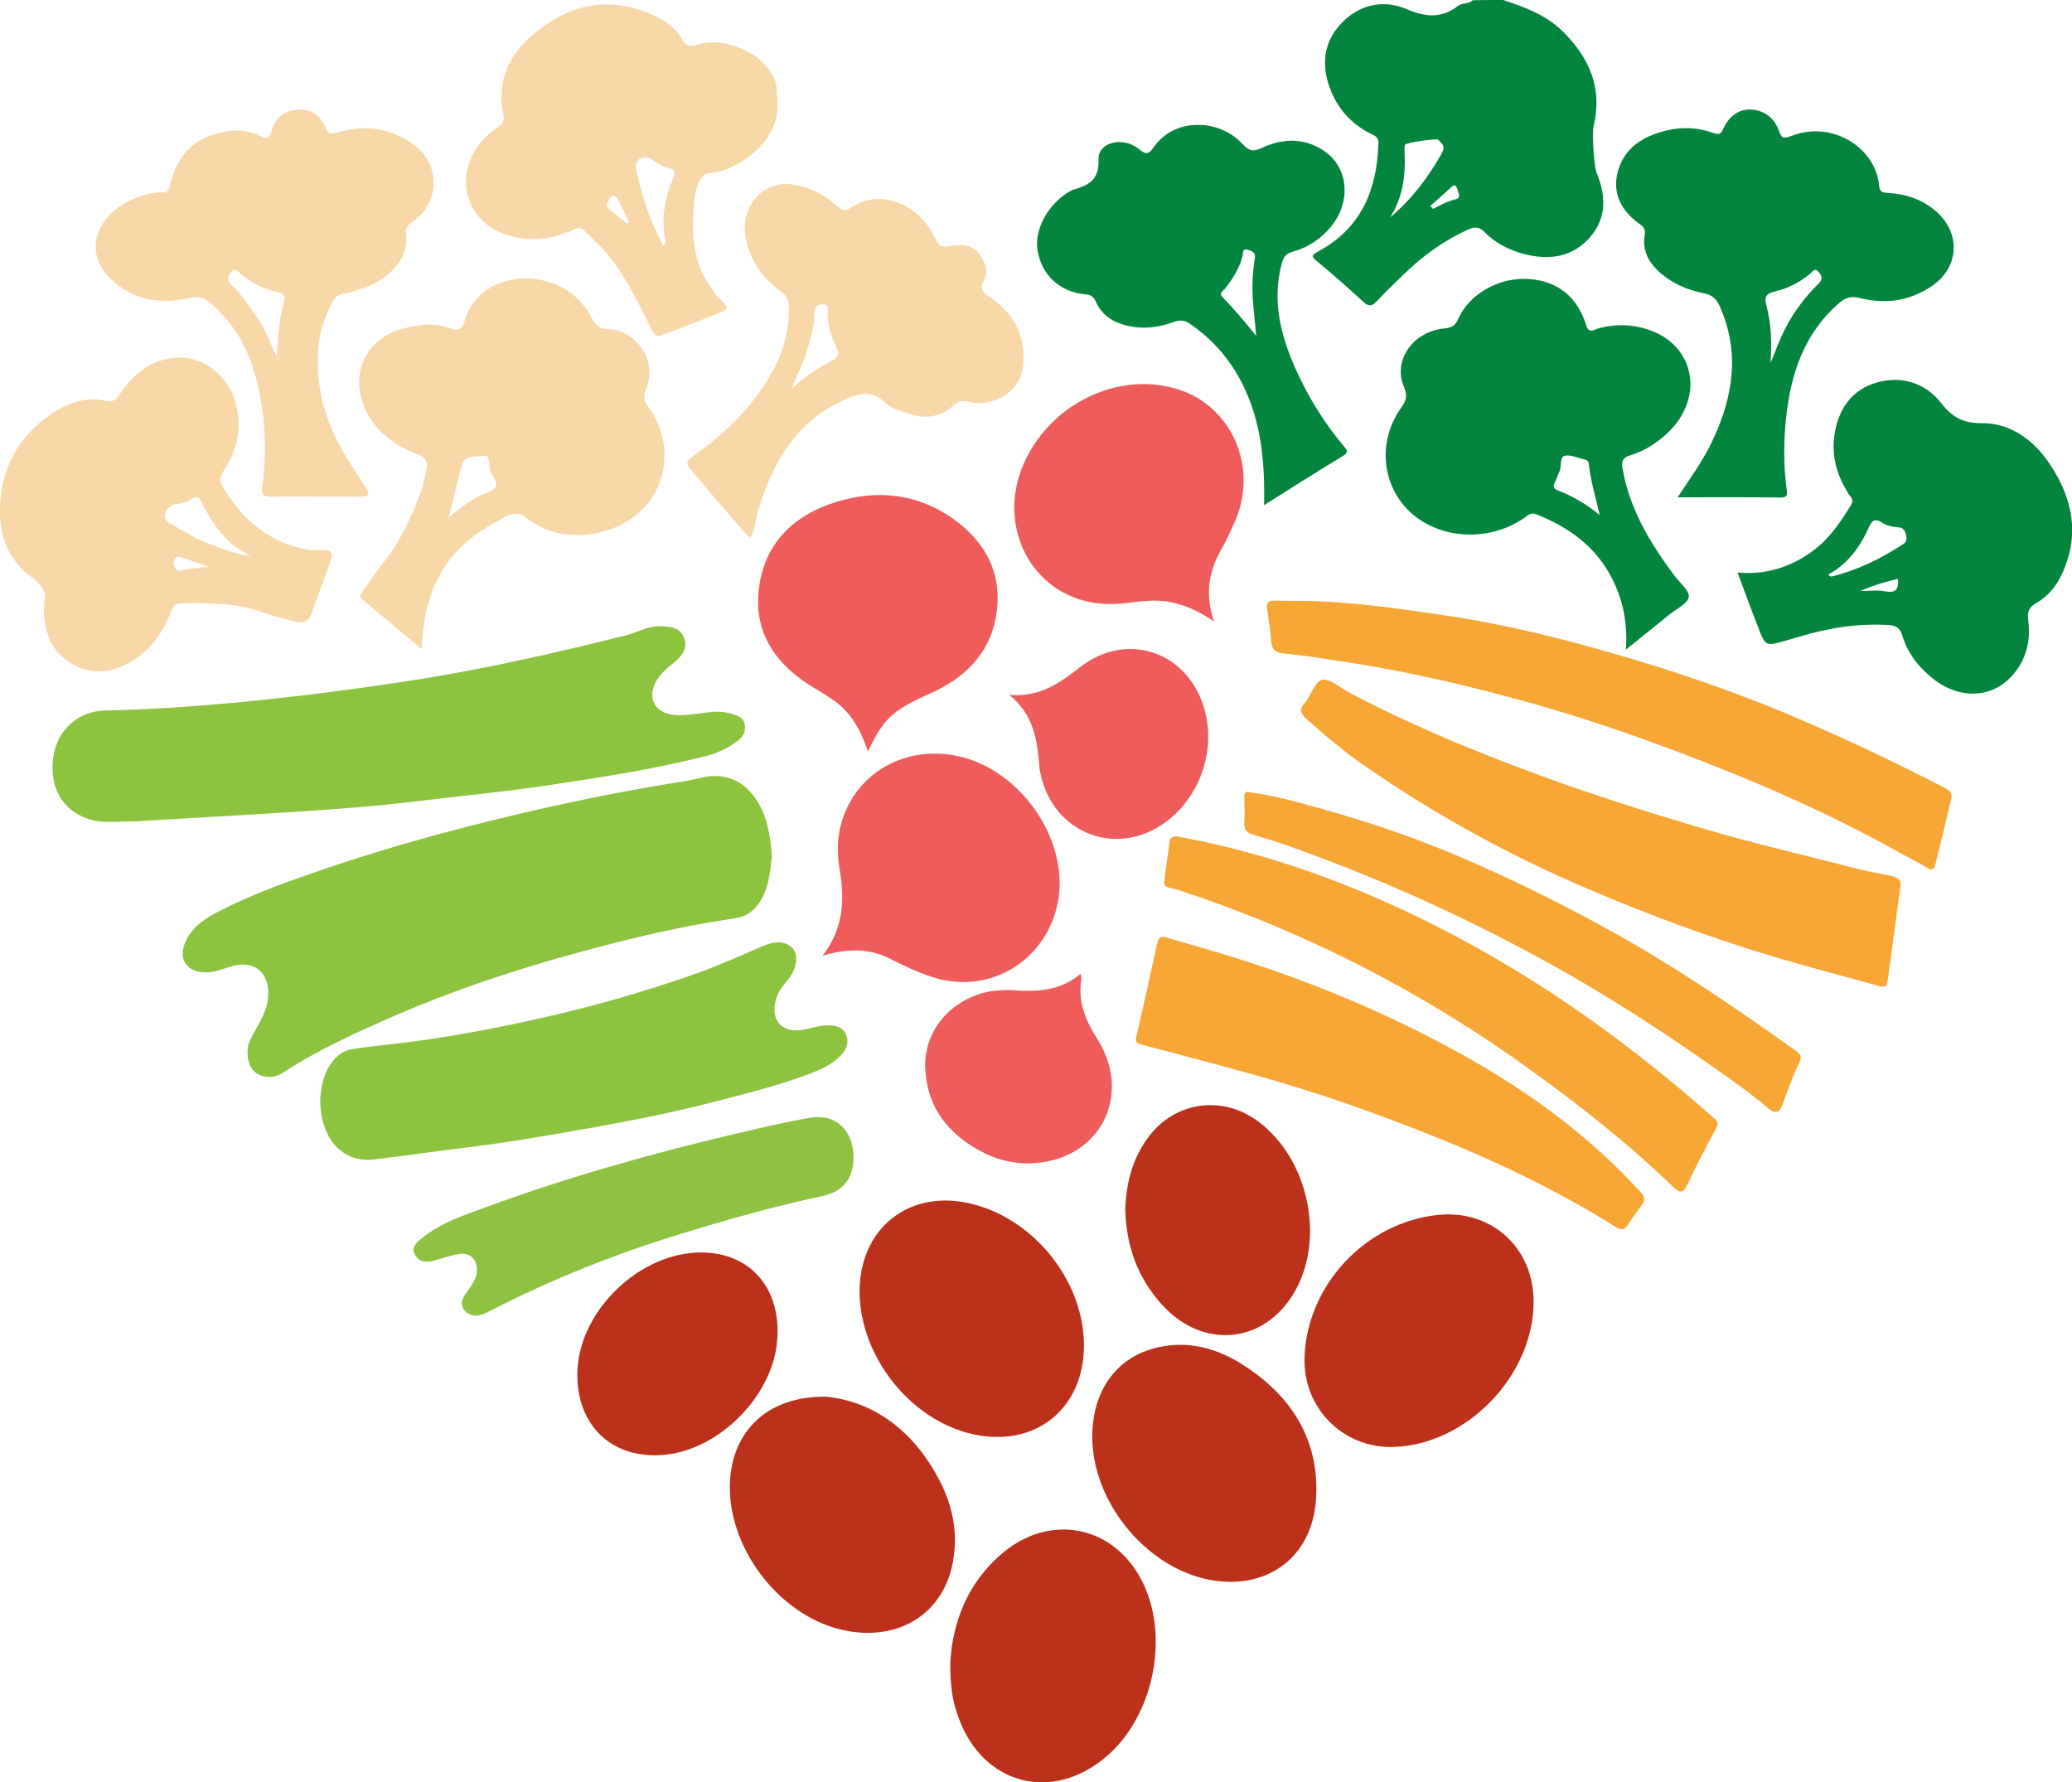 <svg xmlns="http://www.w3.org/2000/svg" viewBox="0 0 922.5 793.5"><style>.st0{fill:#03853e}.st1{fill:#8cc33f}.st2{fill:#f8d7a8}.st3{fill:#f8a635}.st4{fill:#f7a736}.st5{fill:#ee5d5c}.st6{fill:#bc311c}.st7{fill:#8dc340}</style><path class="st0" d="M669.2 0c9.8 3.2 19.3 6.7 26.8 14.2 11.7 11.7 17.6 25.2 13.5 42-.8 3.1.2 18.1 1.4 20.9 4.1 9.9 4.5 19.6-2.7 28.2-7.9 9.3-18.4 10.7-29.6 7.8-6.7-1.7-12.9-4.9-17.8-9.9-2.3-2.3-4.3-2.3-6.9-1.1-11.1 5-20.8 12-29.4 20.5-3.8 3.7-7.7 7.4-11.3 11.3-2.1 2.3-3.6 2.9-6.2.5-6.8-6.3-13.8-12.4-20.9-18.3-2.7-2.2-1.6-2.8.7-4.1 19.2-10.3 26.3-27.4 26.9-48.2.1-2.8-1.6-3.4-3.5-4.3-8.9-4.5-15-11.5-18.3-20.8-3.6-10.1-2.5-19.8 4.9-27.9C604.9 2 615.7-.4 626.1 4c8.7 3.7 15.6 4.3 23.1-1.4 1.8-1.4 4.7-.7 6.5-2.5 4.6-.1 9.1-.1 13.5-.1zm-50.3 96.8c9.7-8.1 17-17.9 23.1-28.7 1.7-3.1-.1-4.3-1.7-5.9-.7-.7-14.3 1.3-14.7 2.2-.3.7-.3 1.7-.3 2.5.6 10.5-.5 20.7-6.4 29.9zm17.9-5.1c.4.4.8.9 1.2 1.3 3.3-1.7 6.6-3.5 10.2-4.3 1.3-.3 1.6-1.2 1.3-2.3-.4-1.3-.6-2.9-1.5-3.7-.8-.7-1.7.6-2.5 1.2l-8.7 7.8z"/><path class="st1" d="M343.6 381.6c-.8 6.9-1.3 14.7-6.2 21.2-2.5 3.4-5.9 5.4-9.9 6-18 2.6-35.8 6.4-53.5 10.9-33.6 8.5-66.7 18.8-98.5 32.6-17 7.4-33.8 15-49.4 25.2-4.2 2.8-9.6 2.5-12.9-.5-3-2.7-4-9.4-1.8-14 2.8-6 7.1-11.3 7.9-18.3 1.4-11.3-6-17.9-16.9-14.3-3.3 1.1-6.5 2.3-10 2.5-9.4.4-13.7-6.2-9.4-14.5 3.2-6.3 8.9-9.9 14.9-12.9 15.5-7.9 31.8-13.6 48.2-19.2 27.3-9.2 55.1-16.9 83.2-23.5 22.7-5.4 45.6-10.1 68.6-13.9 4.4-.7 8.9-1.3 13.2-2.4 14.3-3.7 23.5 3.3 28.7 15.3 2 4.7 3.8 14 3.8 19.8zM59.6 365.7c-8.4 0-14.3.9-20-1-12.1-4-17.9-14.5-15.8-28.2 1.8-11.5 11-20 23.2-20.2 18.6-.4 37.1-1.6 55.6-3.3 28.5-2.6 57-6.3 85.3-10.8 30.5-4.9 60.6-11.8 90.6-19.3 5.3-1.3 10.1-4.4 15.8-4.1 4.1.2 8.3.6 10.1 4.8 2.1 4.7-.6 8.2-4.1 11.2-3.2 2.6-6.4 5.1-8.4 8.9-3.8 7.4-.1 13.8 8.2 14.6 5.9.5 11.6-.9 17.4-1.4 3-.2 5.8.1 8.6 1 2.5.8 5 1.6 5.5 4.7.6 3.3-1.1 5.8-3.5 7.5-4.2 3.1-8.9 5.3-13.9 6.5-22.6 5.8-45.7 9.3-68.8 12.8-20.4 3.1-40.9 5-61.4 7.5-16.4 2-32.8 3.2-49.3 4.3-25.8 1.7-51.8 3.1-75.1 4.5z"/><path class="st0" d="M723.9 289.2c.8-11.8-1.3-22-6.1-31.5-7.2-14.3-19.2-22.9-33.7-28.7-2.6-1-3.8.4-5.5 1.6-13.9 9.6-32.9 9.9-46.6.7-16.2-11-19.9-33.1-8.3-49.6 2.2-3.1 3.2-5.2 1.4-9.4-5.1-11.9 4-24.8 18.1-26.1 3.3-.3 4.8-1.4 6-4.2 5-11.2 18.2-18.6 31.2-17.8 12.9.8 21.9 7.8 25.8 20.6 1.2 3.9 3.5 2 5.1 1.5 8.1-2.3 16-2 23.8.9 19.3 7.2 23.4 29.1 8.5 44.4-5 5.1-10.9 9-17.7 11.1-3.4 1-4.1 2.6-3.5 5.9 3.1 18 12.2 33 22.8 47.3 2.4 3.3 7 6.9 6.7 9.8-.4 3-5.6 5.4-8.8 8-5.9 4.8-12 9.8-19.2 15.5zm-11.7-59.9c-1.7-7.7-4-15-4.8-22.6-.1-1.1-.6-1.9-1.8-2.1-3-.6-6.2-2.3-8.9-1.7-2.4.5-1.3 4.5-2.3 6.8-.8 1.7-1.4 3.5-2.2 5.2-.7 1.5-.7 2.5 1.1 3.3 6.8 2.6 13.1 6.3 18.9 11.1z"/><path class="st2" d="M187.7 288.9c-9.4-7.9-17.8-14.9-26.2-21.9-1.8-1.5-.9-2.5.1-3.9 3.3-4.6 6.4-9.3 9.9-13.7 6.9-8.7 11.3-18.7 15.3-28.9 1.5-3.8 2.4-7.8 3.1-11.8.6-3.2-.3-5-3.9-6.4-11.6-4.4-20.9-11.6-24.9-24.1-4.3-13.7 3.2-27.6 17-31.5 7.5-2.1 15.1-3.5 22.7-.4 3.4 1.4 5.2-.4 6.1-3.5 3.9-13.5 16.9-19.7 29.6-18.7 11.6.9 21 6.5 26.7 17 1.8 3.4 3.7 5.5 7.8 5.5 11 0 22.2 13.1 16.7 26.4-1.4 3.3-1.2 5.2.7 7.8 15.3 20.6 6.6 50.1-22.1 56.4-11 2.4-22.4.8-31.8-6.6-5.4-4.3-9.7-.3-13.6 1.8-13.4 7-23.7 17.3-28.8 31.8-2.7 7.4-3.9 15.2-4.4 24.7zm11.9-58.4c4.1-3.4 8.1-6.5 12.6-9.1 2.6-1.5 6.4-2.1 8.1-4.2 2.1-2.7-1.8-5.4-2.2-8.4-.1-.3 0-.7-.1-1-.3-2.1 0-5.5-2.9-4.9-3.2.7-8.1-.4-9.3 3.7-2.4 7.8-3.7 15.9-6.2 23.9z"/><path class="st0" d="M746.9 221.4c6-9 11.7-16.9 15.8-25.8 9-19.3 12-38.9 3-59.2-1.5-3.3-3.4-5.1-7-5.8-7.7-1.5-14.7-4.6-20.5-10-4.5-4.3-6.9-9.3-6-15.6.3-2 .2-3.6-1.7-4.9-8.4-5.8-12.9-13.7-10.2-23.8 2.9-10.5 11.2-15.6 21.2-18.1 7.2-1.8 14.4-1.5 21.3 1 2.5.9 3.5.5 4.5-2 2.6-5.8 7.4-8.9 12.9-8.4 5.9.6 9.9 4.1 11.8 9.4 1.1 3.2 2.1 3.7 5.3 2.4 19.2-7.5 38.1 6 39.3 22.1.2 3 2 3.1 4.2 3.2 7.9.5 15.1 2.9 21.2 8.2 11.3 10 10.3 25.3-2.4 33.6-9.7 6.4-20.4 7.8-31.6 5-3.6-.9-6.1-.4-8.9 2-15.8 13.5-21.8 31.6-23.9 51.4-1.1 10.6-1.2 21.3.3 31.9.3 2.4.1 3.5-2.6 3.5-14.9-.2-29.9-.1-46-.1zm41.4-59.8c2.4-5.8 4.1-10.7 6.5-15.3 3.9-7.5 8.9-14.2 15-20.2 1.8-1.8 1.4-3 .1-4.8-1.9-2.5-2.9-.3-4 .6-4.6 3.8-9.8 6.5-15.5 7.8-4 .9-5 2.3-4 6.2 2.2 8.1 2.5 16.3 1.9 25.7z"/><path class="st2" d="M140.4 221.1c-6.5 0-13.1-.2-19.6.1-3.7.1-4.4-1.5-4-4.7 2.3-17.9 1.3-35.6-4.2-52.9-3.8-11.8-10.5-21.8-20.2-29.7-3-2.4-6-1.7-9.2-1-12.4 2.6-23.9.5-33.4-8.3-14.1-13-5.5-29.5 8.7-35.6 4.3-1.9 8.9-3.6 13.9-3.3 2.2.2 2.7-1 3.2-3 3.8-15.2 12.2-22.8 27.6-24.5 4.3-.5 8.9.6 13 2.5 2.5 1.2 3.9.8 4.5-1.8 1.5-6.3 5.8-9.7 11.9-10.1 5.9-.4 10.3 2.8 12.4 8.2 1.2 3 2.6 2.7 5.1 2 12-3.5 23.3-2.3 33.7 5.1 12.1 8.5 12.4 25.4.5 34.2-2 1.5-4 2.6-3.6 5.6 1.7 13-9.5 20.7-18.4 24.2-.8.3-1.7.3-2.4.7-3.7 2.1-9.4.9-11.5 4.9-3.5 6.6-6.1 13.7-6.7 21.2-1.6 19.8 4.7 37.5 15.7 53.7 2 3 3.9 6 5.8 9.1 1.4 2.3.9 3.4-2 3.4h-20.8zm-17-62.1c.2-8.4.8-16.8 3.1-24.9.7-2.4-.2-3.5-2.5-4-6.3-1.2-11.9-4-16.8-8.1-1.2-1-2.6-3.4-4.6-.7-1.4 2-1.4 3.8.4 5.5 4.7 4.3 8 9.7 11.7 14.8 3.9 5.3 5.5 11.6 8.7 17.4z"/><path class="st0" d="M773.6 254.9c12.9 1.1 23.9-2.5 33.6-9.7 7.3-5.4 12.3-12.8 17-20.5 1.4-2.4-.4-3.5-1.3-5-5.9-9.3-8.1-19.3-5.4-30 2.7-10.5 9.3-17.6 20.1-19.9 10.7-2.3 20.3 1.5 26.7 9.7 5.1 6.5 9.8 8.9 18.2 8.9 12.9 0 23 7.6 30.1 18.2 10.2 15.2 13.5 31.4 5.5 48.8-2.5 5.4-6.2 10.1-11.4 13-3.3 1.9-4.2 3.8-3.7 7.7 1.3 9.4-1 18.2-7.7 25.3-9.6 10.1-24.5 9.8-36.2-.5-5.7-4.9-10.1-10.8-12.2-18.1-.9-3.2-2.8-4.3-5.8-4.5-13.7-.9-27.1 1.2-40.1 5.2-2 .6-4 1.1-5.9 1.7-9.1 2.6-9.1 2.6-12.5-6.4-3-7.6-5.8-15.3-9-23.9zm40.3.9c.6.4 1.1 1 1.4.9 11.6-2.8 22.2-8 32.1-14.5 1.7-1.1 1.5-2.4 1.2-4-.4-1.7-1-3.2-3.2-3.4-2.6-.2-5.2-.6-7.4-2.1-3.2-2.1-4.6-1-6 2.2-3.9 8.6-9.2 16.2-18.1 20.9zm14.4 7.3c4.2 0 7.5-.5 10.6.1 4.8 1 6.6-.4 6.1-5.5-5.5 1.3-10.7 2.8-16.7 5.4z"/><path class="st1" d="M142.6 490.2c.1-12.1 5.9-21.8 14.2-23.1 5.4-.9 10.9-1.5 16.3-2.1 22-2.4 43.8-6.4 65.4-11.2 24-5.3 47.6-12 70.7-20.1 10.3-3.6 20.4-8.2 30.4-12.5 5.5-2.4 10.3-2.3 13.3 1 2.6 2.9 1.9 8.8-1.6 13.3-2.2 2.8-4.6 5.5-5.7 9-3 9.5 2.6 15.9 12.3 13.9 3.9-.8 7.6-2.1 11.6-1.9 3 .1 5.7 1 7 3.6 1.4 2.9.9 6.1-1.2 8.7-3.4 4.1-7.9 6.5-12.7 8.4-14.2 5.6-29 9.3-43.8 13.1-17.6 4.6-35.5 8.2-53.3 11.4-20.1 3.6-40.2 7.1-60.5 9.5-13 1.6-25.9 3.5-38.8 5-13 1.4-22.4-8.1-23.5-23.5-.1-.8-.1-1.7-.1-2.5z"/><path class="st2" d="M19.6 268.4c1.6-5.1-1.5-8.4-6.2-12C2.3 248-1 235.7.2 222.6c1.4-16 9-29 22.4-38.1 7.3-5 15.5-8.2 24.6-6 3.8.9 5.2-1.7 6.8-4 6.3-9.1 14.6-15.1 26-15.3 10.7-.2 21 8.1 24.3 18.3 3.9 11.9 1.7 22.6-5.1 32.7-1.4 2.1-1.5 4-.2 6.2 8.3 14.3 19.7 24.3 36.2 28 2.9.7 5.8.6 8.7.5 3.9-.1 4.4 1.9 3.3 4.9-2.8 7.9-5.9 15.6-8.6 23.5-1.5 4.3-4.5 4.1-7.8 3.3-5.3-1.4-10.6-2.8-15.7-4.6-11.3-3.8-22.9-3.5-34.6-3.4-3.3 0-3.8 2.5-4.7 4.6-3.5 8.4-8.2 15.6-16.2 20.6-8.3 5.3-17.1 6.9-25.7 2.7-9.7-4.7-14.2-13.4-14.3-24.3v-3.8zm92-20.9c-3.2-1.9-6.6-3.4-9.3-6.1-5.2-5.1-9.3-10.9-12.3-17.4-1.2-2.7-2.4-3.5-5-1.7-2 1.4-4.4 1.8-6.8 2.2-2.7.4-4.2 2-4.7 4.7-.4 2.7 1.6 3.5 3.4 4.5 4.7 2.6 9.3 5.7 14.4 7.7 6.6 2.4 13.1 5.3 20.3 6.1zm-18.8 4.7c-3.5-1.2-7-2.3-10.5-3.5-1.4-.5-3-1.5-4.2-.2-1.1 1.2-.9 3-.2 4.3.9 1.7 2.8 1.3 4.1.9 3.5-.9 7.1-.5 10.8-1.5zM346.1 45.5c1.2 14.6-11.8 26.1-24.6 30.6-3 1.1-7.1.1-9 2.8-2.6 3.6-3.3 8.3-3.6 12.7-1 12.6-.4 25 7.3 36 1.3 1.8 2.4 3.7 4.1 5.3 4.3 4.3 4.4 4.5-1.1 6.8-7.9 3.3-15.9 6.1-23.8 9.3-2.9 1.2-4 .4-5.4-2.5-4.6-9.2-9-18.4-14.7-26.9-4.2-6.4-9.6-11.6-15-16.8-1.2-1.2-2.4-1.7-4.1-.9-10.8 5.1-21.8 6.3-33.3 1.6-11.8-4.8-18.2-17.6-14.3-30 2.2-7.2 6.8-12.6 12.9-16.8 2.1-1.4 3.2-3.1 2.7-5.6-3.2-14.2 2-26 12.3-35C252 2.5 269.9-2.3 289.8 6.3c5.7 2.4 10.9 5.8 14 11.4 2.1 3.9 5.1 2.7 8 1.9 10.2-3 28.5 3.3 33.3 16.4 1 3.1.8 6.2 1 9.5zm-50.7 64.2c.6-1.1.9-1.5.9-1.7-2.2-10.3-.3-20 3.7-29.5.8-1.9 0-3.2-1.7-3.5-3.1-.7-5.6-2.3-8.2-4.1-1.7-1.1-3.7-1.1-5.4-.1-1.5 1-1.9 2.8-1.5 4.6 2.6 11.8 6.2 23.1 12.2 34.3zm-16.3-10.2c.3-.2.7-.3 1-.5-1.4-3-2.8-6-4.3-8.9-.7-1.3-1.4-3.1-3.2-2.8-.8.2-1.4 1.7-2 2.7-1.2 1.9.3 2.8 1.5 3.7 2.2 2 4.6 3.9 7 5.8z"/><path class="st3" d="M846 395.1c-1.9 14.5-3.7 27.8-5.5 41-.3 2-.4 3.9-3.8 2.9-19.9-5.5-40-10.7-59.7-17-26-8.4-51.5-18.1-76.6-29.1-32.7-14.4-63.6-31.7-92.9-52-9.1-6.3-17.6-13.4-25.9-20.9-2.2-2-3.5-3.9-.8-6.9 2.9-3.3 4.4-9.4 7.7-10.4 3.1-.9 7.7 3.2 11.6 5.3 25.4 13.5 51.8 24.6 78.7 34.7 26.6 10 53.7 18.6 80.9 26.6 18.7 5.5 37.7 10 56.6 14.8 8.3 2.1 16.6 4.3 25 5.7 4.4.8 5.4 2.6 4.7 5.3z"/><path class="st0" d="M562.8 224.9c.3-14-.5-27.1-4.1-39.7-4.9-16.9-14.1-30.8-28.7-40.9-2.5-1.8-4.7-2-7.6-.9-7.6 2.8-15.5 3.4-23.3.8-4.8-1.6-8.8-4.6-11-9.5-.9-1.9-1.8-3.4-4.4-3.6-12.5-1-19.9-9.2-21.7-19.3-1.8-9.6 4.9-21.5 14.8-26.9.3-.2.6-.3 1-.4 6.7-2 11.7-4.2 11.3-13.6-.3-7.6 10.9-10.3 17.9-4.6 3.6 3 4.6 2.2 7-1.2 8.7-12.3 28.4-12.8 39.4-.8 3 3.3 5 3.1 8.5 1.5 9.3-4.3 18.8-4.5 27.5 1.3 11.3 7.6 12.3 23.3 2.7 34.4-4.5 5.2-10.1 8.8-16.7 10.6-2.6.7-3.8 2-4.6 4.7-4.9 17.9-.2 34.4 7.4 50.4 5.3 11.2 11.9 21.7 19.9 31.2 1.4 1.7 2.7 2.9-.2 4.6-11.6 7-22.9 14.2-35.1 21.9zm-3.5-75.4c-.7-8.7-2.1-17-1.6-25.5.2-3.1.5-6.1 1-9.2.4-2.7-1.6-3.1-3.3-3.6-2.4-.7-1.9 1.6-2.1 2.5-1.4 5.6-4.4 10.4-7.9 14.8-.8 1-2.9 2.1-1.1 3.8 5.2 5.3 10.1 11.2 15 17.2z"/><path class="st2" d="M334 239.6c-2.6-2.8-4.9-5.3-7.1-7.8-6.5-7.5-12.8-15.2-19.3-22.7-2.1-2.4-2.3-3.7.4-5.6 10.2-7.3 19.8-15.5 27.5-25.4 9.4-12.1 16.1-25.4 15.7-41.4-.1-3-.8-5-3.4-6.9-8.8-6.2-14.4-14.6-16-25.3-1.7-11.3 6.6-24.6 21.5-22.3 7.7 1.2 13.9 4.5 19.4 9.6 2 1.8 3.7 2.4 5.9.8 13.9-9.5 31.4-.8 37.7 13.5 1.4 3.2 2.6 4.2 6.4 3.5 8.6-1.5 12.3.5 15.3 6.9 1.3 2.8 1.6 5.7 0 8.4-1.8 3.1-.7 5.2 1.9 6.9 11.4 7.3 17 17.6 15.6 31.2-1.2 11.9-13.9 18.4-23.9 15.9-3-.7-4.8-.5-7.2 1.7-5.7 5.1-12.4 6.1-19.7 3.6-3.7-1.3-7.9-2.2-10.6-4.9-6.8-6.7-13.4-3.6-20.1-.4-20.6 10-30.3 28-36.6 48.8-1.1 3.8-1.2 7.8-3.4 11.9zm18.6-66.6c5.5-5.3 11.8-9.2 18.3-12.7 1.7-.9 3-2.4 1.9-4.7-2.7-5.6-4.8-11.3-4.2-17.7.1-1.3-.4-2.4-2-2.4-1.2-.1-2.4 0-3.2 1.2-.8 1.2-1 2.6-.9 4 0 5.7-2 11-3.5 16.4-1.6 5.5-4.7 10.3-6.4 15.9z"/><path class="st4" d="M578.3 267.5c21.9.1 43.5 3.3 65.1 6.5 21.1 3.1 41.8 7.8 62.3 13.4 29.7 8.1 59 17.6 87.5 29.4 24.7 10.3 48.9 21.7 72.7 34 2.6 1.3 3.3 2.6 2.8 5-2.3 9.7-4.6 19.3-7 28.9-1 4.2-3.5 1.7-5 .8-10.6-5.6-20.9-11.5-31.6-16.9-23.8-12.1-48.3-22.5-73.2-32-23.5-9-47.2-17.2-71.4-23.9-26.1-7.2-52.3-13.5-79.1-17.6-10-1.5-20-3.3-30.1-4.2-3.1-.3-5-1.5-5.3-5-.4-5.1-1.2-10.2-1.9-15.3-.3-2.2.8-3.2 2.9-3.2 3.7.1 7.5.1 11.3.1z"/><path class="st3" d="M518.6 417.2c8 2.3 16.1 4.6 24.1 7 38.6 11.6 75.7 26.9 110.8 46.7 28.5 16.1 54.6 35.4 76.8 59.7 2.1 2.2 2.3 3.8.5 6.1-2.1 2.7-4.1 5.5-5.9 8.4-1.7 2.6-3.1 2.7-5.8 1-26.1-16.4-53.8-29.5-82.4-40.9-24.9-9.9-50.3-18.9-76.2-26.1-17.3-4.8-34.6-9.4-52-14-2.6-.7-3.2-1.3-2.5-4 3.2-13.7 6.2-27.4 9.2-41.1.5-2 1-3.4 3.4-2.8z"/><path class="st4" d="M518.3 392.5c.9-6.6 1.7-12 2.4-17.5.3-2.4 1.5-3 3.9-2.5 42.9 7.8 83.1 23.1 121.6 43.3 42.6 22.3 81.1 50.3 117 82.1 1.6 1.4 1.9 2.3.9 4.3-4.4 8.3-8.9 16.6-12.8 25.1-2 4.4-3.6 3.8-6.5 1-20.4-19.7-42.7-37.2-65.8-53.7-34.5-24.7-71.3-45.4-110.4-61.9C554 406.5 539.1 401 524 396c-2.1-.7-6-.4-5.7-3.5z"/><path class="st5" d="M540.5 276.7c-9.9-6.8-19.4-10-29.9-9.2-3.8.3-7.5.8-11.2 1.2-35.7 3.4-56.8-30.3-44.1-61.1 11.2-27.2 42.1-42.9 69.4-34.2 23.8 7.6 35.5 34.6 25.3 58.3-1.8 4.2-3.8 8.4-6 12.5-5.7 9.7-7.7 20-3.5 32.5zM366.2 425.5c9.7-12.5 9.9-25.5 7.5-39.2-5.1-29.9 18.6-54.2 48.6-50.4 31.9 4.1 55.8 39.9 48 68.8-6.6 24.8-31.6 38.6-56.4 29.9-5.8-2-11.5-4.6-16.9-7.4-9.6-5.1-19.4-5.1-30.8-1.7zM386.4 334.5c-3-9.1-7.3-17-14.8-22.4-3.9-2.8-8.1-5.1-12.1-7.7-15.9-10.4-24.4-25-21.4-44 3-19.4 16-31.3 34.1-36.9 18.7-5.8 36.8-3.7 52.9 8 13.4 9.8 20.7 23.1 18.8 39.9-2 17.6-12.5 29.2-28.2 36.6-8.8 4.1-18.1 7.7-23.7 16.4-2.1 2.9-3.5 6.2-5.6 10.1z"/><path class="st6" d="M486.3 639.4c.1-20.6 11.1-35.8 29.9-39.7 13.2-2.8 25.7.6 37 7.8 21.9 13.9 34.5 33.8 32.7 60.2-1.8 26.5-23 41-49 35.3-27.8-6.3-50.7-35.1-50.6-63.6zM367.7 621.8c21.2 2.1 39.1 15.1 50.6 37.3 6.2 11.9 8.5 24.7 5.6 38-4.7 21.4-23.4 33-46.1 29.1-32.8-5.6-58.8-43.2-51.7-74.8 4.2-18.1 18.9-29.8 41.6-29.6zM682.8 579.7c-.1 32.9-30 63.6-62.5 64.5-22.4.6-40.2-17.4-39.5-39.8 1-32.2 27.2-60.2 59.4-63.5 23.9-2.5 42.7 14.7 42.6 38.8zM482.6 598.8c.1 28.4-21.7 45.9-49.5 39.7-29-6.5-52-37-50.3-66.7 1.6-25.7 22-41.4 47.3-36.4 29 5.7 52.4 34 52.5 63.4zM423.1 739.9c1-16.9 7.2-35 23.3-48.5 21.8-18.3 50.6-11.9 62.7 13.8 11.6 24.6 4.1 59.3-16.6 76.9-24.2 20.6-55.1 12.4-65.8-17.6-2.6-6.8-3.7-13.9-3.6-24.6z"/><path class="st7" d="M380 515c.1 9.2-4.4 15.5-13.5 17.4-21.5 4.6-42.6 10.5-63.6 17-29.1 8.9-57.2 20.1-84.3 34-1.4.7-2.8 1.4-4.2 1.9-2.9 1-5.6.3-7.5-1.8-2.1-2.4-1.3-4.9.4-7.5 1.8-2.8 4.3-5.4 4.9-9 1-5.8-2.8-9.9-8.6-8.6-3.3.7-6.7 1.7-9.9 2.7-3.6 1.1-7.1 1-9-2.6-1.9-3.5 1.2-5.7 3.6-7.6 8.3-6.7 18.4-9.9 28.1-13.5 36.1-13.2 73.1-23.7 110.5-32.5 11-2.6 22.1-5.2 33.2-7.2 11.5-2.3 19.8 5.2 19.9 17.3z"/><path class="st4" d="M556.9 352.8c10.8 1.5 21.3 4.4 31.9 7.4 20.1 5.6 39.9 12.3 59.1 20.4 23.3 9.8 45.9 21 68.1 33.2 29.1 16 56.4 34.7 83.4 53.9 2.3 1.6 2.9 3 1.5 5.8-2.8 5.8-5 12-7.2 18-1.4 3.9-3.1 4.8-6.6 1.8-7.8-6.7-16.2-12.5-24.6-18.4-27.5-19.5-55.9-37.3-85.7-53-33.4-17.7-67.9-32.8-103.5-45.4-5-1.8-10.1-3.3-15.1-4.8-2.8-.8-4.5-2.1-4.2-5.4.2-3.6.1-7.2 0-10.8-.2-2.1.2-3.6 2.9-2.7z"/><path class="st6" d="M501 538.7c.3-11.9 3.2-23.2 10.7-33 11.3-14.7 31-18 46.5-7.8 23.7 15.7 32.4 52.5 18.2 77.2-13.4 23.3-40.9 25.9-59.1 5.7-10.8-11.9-15.8-25.9-16.3-42.1zM312.3 557.6c22.3.1 36.1 16.7 33.6 40.4-2.5 23.8-25.4 46.9-49.2 49.6-24.1 2.7-40.7-13.1-39.6-37.7 1.3-27 28.1-52.4 55.2-52.3z"/><path class="st5" d="M449.4 309.4c13.6 1 22.3-5.2 31.2-12.2 21.5-16.9 49.4-6.7 56 19.9 4.7 19-3.5 39.9-19.8 50.4-22.1 14.2-49.2 2-53.8-24.4-.2-.8-.3-1.7-.3-2.6-1-11.3-2.5-22.3-13.3-31.1zM481.2 433.5c.1 1.5.3 2.2.2 2.8-1.5 9.8 1.9 18 7.1 26.2 14.4 22.5 4 48.9-21.4 54.4-10.5 2.3-20.9.8-30.5-4.4-14.2-7.6-23.3-18.8-24.6-35.5-1.6-20 14.7-35.1 33-36.1 1.7-.1 3.4-.2 5.2-.1 10.8.8 21.5.7 31-7.3z"/></svg>